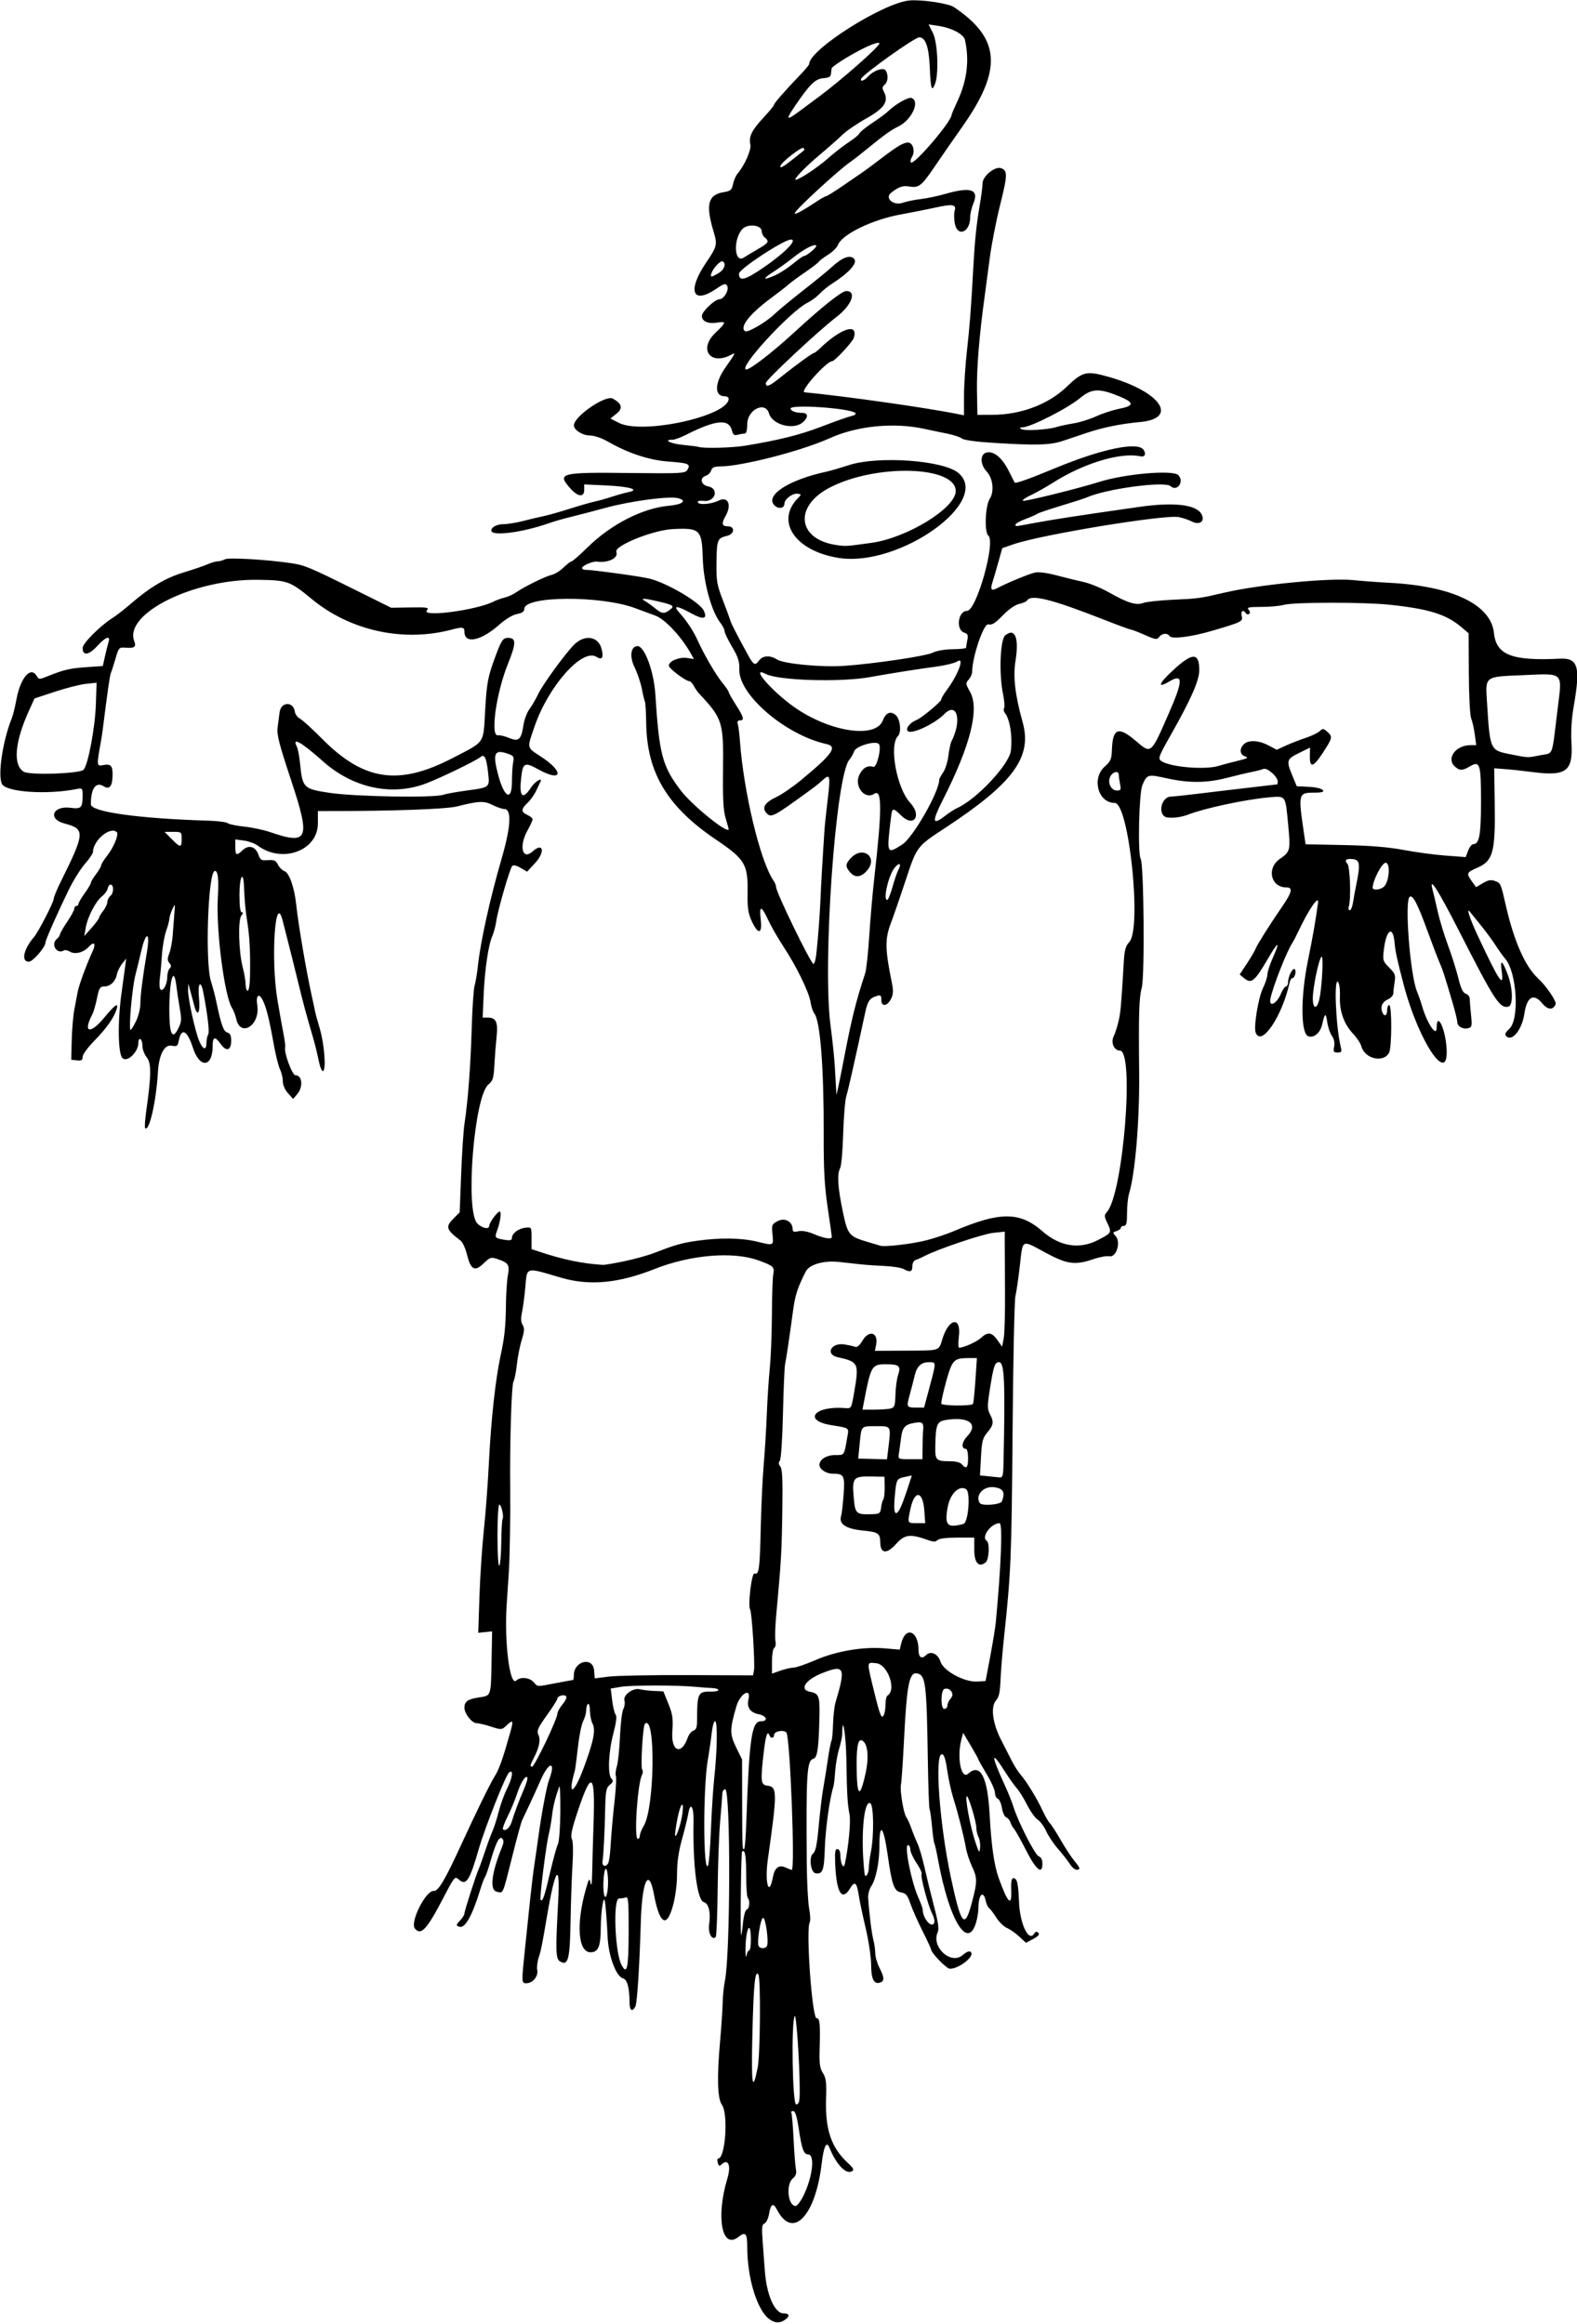 <?xml version="1.0" encoding="UTF-8" standalone="no"?>
<svg xmlns:rdf="http://www.w3.org/1999/02/22-rdf-syntax-ns#" xmlns="http://www.w3.org/2000/svg" height="1126" viewBox="0 0 764 1126" width="764" version="1.1" xmlns:cc="http://creativecommons.org/ns#" xmlns:dc="http://purl.org/dc/elements/1.1/">
<path d="m372.71 1123.8c-5.957-4.424-10.696-19.932-10.706-35.038-0.004-6.616-0.821-7.528-4.294-4.795-7.997 6.29-10.98-9.632-5.314-28.361 1.954-6.457 0.321-9.97-3.062-6.587-0.755 0.755-1.224 0.463-1.606-1-0.297-1.136-0.205-2.066 0.206-2.066 3.473 0 4.974-21.532 1.814-26.012-2.191-3.107-2.473-13.058-0.877-30.988 0.612-6.875 1.165-15.2 1.23-18.5s0.544-8.019 1.066-10.486c2.71-12.8 2.85-92.96 0.15-92.96-0.727 0-1.351 1.012-1.386 2.25s-0.503 7.2-1.041 13.25c-0.538 6.05-1.084 20.987-1.214 33.194-0.13 12.206-0.55 22.508-0.935 22.892-1.838 1.838-3.812-1.971-3.186-6.148 0.847-5.646-0.216-10.114-2.55-10.725-3.271-0.855-5.423-17.771-5.008-39.367 0.134-6.977-1.566-9.409-2.534-3.624-0.347 2.078-1.72 7.688-3.05 12.466-1.658 5.956-2.419 11.275-2.419 16.912 0 10.475-3.153 22.4-5.922 22.4-1.908 0-3.76-4.397-5.234-12.42-2.518-13.715-5.817-6.795-6.398 13.42-0.61 21.217-1.757 39.073-2.618 40.75-1.495 2.912-2.828 1.973-2.839-2-0.021-6.992-1.114-11.05-3.12-11.574-3.388-0.886-7.115-10.914-7.504-20.192-0.3-7.17-0.995-15.985-1.378-17.484-0.657-2.574-1.861 5.388-1.917 12.679-0.074 9.653-1.161 12.321-5.019 12.321-5.987 0-7.007-13.79-2.251-30.449 1.576-5.522 1.744-5.738 2.331-3 0.393 1.833 0.682-0.078 0.763-5.051 0.071-4.4 0.377-15.425 0.679-24.5 0.798-23.999-0.995-25.307-7.599-5.545-2.945 8.813-3.682 12.221-2.94 13.607 0.601 1.123 0.728 6.085 0.324 12.643-0.366 5.937-0.793 18.4-0.948 27.696-0.304 18.186-1.202 21.48-5.177 18.973-2.005-1.264-2.113-5.062-0.82-28.874 1.084-19.978-1.439-16.531-5.489 7.5-2.18 12.936-2.853 16.26-3.98 19.675-0.631 1.911-0.928 4.618-0.661 6.016 0.57 2.98-2.22 6.31-5.28 6.31-2.406 0-2.408-0.046-0.526-18 0.778-7.425 1.884-18 2.457-23.5 0.573-5.5 1.488-12.925 2.033-16.5s1.42-9.65 1.943-13.5c1.468-10.793 3.959-24.021 5.08-26.97 3.469-9.123 0.119-9.364-3.902-0.28-1.765 3.987-4.381 9.725-5.812 12.75s-2.947 6.23-3.368 7.123c-0.421 0.892-2.609 8.967-4.862 17.943-4.651 18.523-4.132 17.38-7.498 16.535-3.395-0.852-2.408-9.044 2.571-21.337 0.994-2.455 1.031-3.516 0.15-4.396-1.359-1.359-3.09 2.101-5.823 11.632-0.946 3.3-2.053 6.45-2.459 7-0.406 0.55-1.429 3.25-2.273 6-4.012 13.077-7.485 19.185-10.296 18.107-1.566-0.601-1.527-0.861 0.433-2.947 1.182-1.259 2.15-2.796 2.15-3.417 0-1.232 5.549-18.514 6.981-21.742 0.488-1.1 1.854-4.925 3.035-8.5s2.781-7.908 3.556-9.63c0.774-1.721 2.139-5.996 3.034-9.5 0.895-3.504 2.699-8.493 4.01-11.087 2.718-5.378 3.276-9.769 1.002-7.881-1.669 1.385-11.656 26.636-14.672 37.098-4.443 15.409-6.127 17.956-9.721 14.703-1.826-1.653-2.079-1.353-7.23 8.542-8.211 15.776-11.02 18.839-13.991 15.26-2.515-3.031 5.35-18.656 9.179-18.234 2.129 0.235 5.47-5.406 13.252-22.373 7.075-15.426 14.041-29.672 16.132-32.995 2.222-3.53 3.895-8.19 7.414-20.653 1.935-6.853 1.758-7.292-1.648-4.092-2.246 2.11-2.409 2.121-7.429 0.5-2.82-0.91-5.95-1.66-6.94-1.66-2.32 0-5.96-4.59-5.96-7.51 0-3.037 1.638-4.172 7.217-5.003 5.769-0.859 5.609-0.374 5.936-17.985l0.26-14-3.359 0.341-3.359 0.341 0.595-17.841c0.327-9.813 1.28-24.141 2.117-31.841 0.837-7.7 1.96-22.775 2.496-33.5 1.009-20.179 3.152-39.725 5.593-51 1.97-9.102 2.493-14.081 2.623-25 0.062-5.225 0.481-11.525 0.931-14 0.931-5.124 0.299-6.122-4.988-7.882-3.225-1.074-3.646-0.944-6.78 2.094-4.287 4.155-6.198 3.135-8.044-4.295-0.74-2.979-2.109-5.998-3.041-6.707-7.141-5.433-7.535-6.717-3.343-10.909l2.853-2.853 0.705-18.474c0.388-10.161 1.115-21.174 1.615-24.474 1.692-11.143 2.972-28.017 3.494-46.054 0.286-9.87 0.925-19.296 1.421-20.946 0.496-1.65 1.183-5.7 1.528-9 1.245-11.922 5.823-32.703 11.566-52.5 4.529-15.612 4.951-24 1.208-24-1.001 0-3.52-0.867-5.598-1.926-4.099-2.09-6.747-1.986-17.145 0.671-5.282 1.35-32.044 2.307-63.25 2.261h-4.25v6.015c0 13.141-17.224 19.534-29.057 10.785-1.45-1.072-4.505-2.199-6.789-2.506l-4.15-0.55v3.632c0 4.193 0.532 4.42 3.6 1.537 2.888-2.713 6.212-1.742 7.593 2.219 0.906 2.599 1.434 2.903 4.61 2.656 2.952-0.23 3.808 0.155 4.838 2.178 0.688 1.352 2.151 2.791 3.251 3.198 2.262 0.837 4.745 8.004 5.615 16.213 1.059 9.987 5.015 33.08 7.731 45.132 0.62 2.75 1.241 5.675 1.38 6.5 0.139 0.825 1.163 4.573 2.276 8.329 2.228 7.519 3.188 19.88 1.606 20.671-0.552 0.276-1.493-1.994-2.1-5.07-0.605-3.063-1.884-8.238-2.842-11.5-3.396-11.565-4.337-15.075-7.487-27.93-1.752-7.15-3.829-15.475-4.616-18.5-0.787-3.025-1.907-7.426-2.49-9.78-3.655-14.769-5.874 18.537-2.554 38.33 0.918 5.473 2.199 12.651 2.848 15.951 0.648 3.3 1.05 6.428 0.893 6.95-0.719 2.39 3.381 13.55 4.978 13.55 3.305 0 3.842 5.628 0.873 9.139l-1.997 2.361-2.503-2.806c-1.49-1.67-2.5-4.02-2.5-5.81 0-1.647-0.606-4.209-1.346-5.694-0.74-1.485-2.109-6.975-3.042-12.2-2.175-12.178-3.58-17.812-5.31-21.283-1.911-3.835-3.443-2.454-2.667 2.402 1.537 9.612-8.162 15.864-10.202 6.576-0.382-1.741-1.278-4.073-1.991-5.181-3.693-5.745-7.812-37.501-6.929-53.431 0.52-9.26 0.1-13.08-1.42-13.08-3.295 0-4.859 44.123-1.897 53.5 0.869 2.75 2.048 7.25 2.619 10 2.296 11.042 3.485 14.345 5.335 14.829 1.353 0.354 1.849 1.419 1.849 3.97 0 4.699-2.321 5.463-5.032 1.655-2.84-3.99-3.96-3.71-3.96 0.99 0 10.314-6.287 10.854-9.533 0.819-2.757-8.523-5.564-10.026-6.838-3.659-0.566 2.828-0.916 3.088-3.462 2.579-3.513-0.702-6.177 4.346-6.66 12.618-0.839 14.372-4.232 29.307-6.209 27.33-0.305-0.305-0.06-4.059 0.544-8.343 2.461-17.449 2.513-23.021 0.242-25.909-1.145-1.46-2.083-3.91-2.083-5.46 0-1.543-0.45-3.084-1-3.424-0.567-0.35-1 0.484-1 1.925 0 4.363-5.435 9.514-7.69 7.287-2.188-2.161-2.401-17.742-0.435-31.712 0.658-4.675 1.431-10.3 1.717-12.5l0.52-4-1.975 2.468c-1.086 1.357-2.214 3.666-2.507 5.13-0.699 3.49-3.201 5.9-6.132 5.9-2.066 0-2.504 0.71-3.541 5.75-0.651 3.163-1.632 6.6-2.181 7.639-4.808 9.104-1.212 10.11 5.784 1.618 5.117-6.21 7.045-7.496 5.918-3.946-1.305 4.112-5.098 9.479-10.73 15.185-3.2 3.242-5.75 6.725-5.75 7.856 0 1.625-0.549 1.968-2.75 1.714l-2.75-0.32 0.23-9.5c0.127-5.225 0.712-11.975 1.3-15s1.315-6.85 1.615-8.5c0.558-3.075 4.361-13.421 7.089-19.286 1.881-4.044 0.943-5.317-1.772-2.404-2.586 2.776-6.727 3.817-9.153 2.302-1.039-0.649-2.325-0.911-2.858-0.582-3.403 2.1-6.557-2.95-3.45-5.53 0.825-0.685 1.5-1.657 1.5-2.162 0-0.504 1.575-3.256 3.5-6.114 1.925-2.858 3.5-5.766 3.5-6.461 0-0.69 0.45-1.26 1-1.26s1-0.454 1-1.009c0-0.555 1.35-2.872 3-5.15 1.65-2.278 3-4.554 3-5.058 0-0.504 1.125-2.392 2.5-4.194 1.375-1.803 2.5-3.736 2.5-4.296 0-0.56 1.325-2.686 2.945-4.724 3.056-3.845 5.699-10.259 4.656-11.301-3.084-3.084-11.502 3.877-11.582 9.579-0.01 0.741-1.763 3.328-3.894 5.749-2.131 2.421-5.68 8.115-7.886 12.653-5.557 11.43-11.239 24.31-11.239 25.48 0 2.22-6.112 9.27-8.038 9.27-3.871 0-2.595-6.047 2.533-12 2.05-2.38 9.506-16.86 9.506-18.45 0-0.796 1.519-4.508 3.376-8.247 11.855-23.873 11.967-25.608 1.822-28.274-8.23-2.163-5.693-8.747 2.93-7.603 5.226 0.69 5.872 0.01 5.872-6.14 0-3.37-0.139-3.51-2.887-2.96-14.28 2.85-34.042 1.54-36.153-2.41-2.195-4.1 0.312-20.95 4.747-31.92 0.556-1.375 1.566-5.486 2.244-9.136 1.978-10.649 7.012-16.327 9.9-11.167 0.876 1.565 1.25 1.576 4.8 0.142 8.139-3.288 11.109-3.998 18.994-4.544l8.144-0.564 1.022-4.616c0.562-2.539 1.337-5.628 1.723-6.866 1.111-3.566-1.318-2.738-5.552 1.894-4.016 4.39-6.981 4.73-6.981 0.81 0-2.19 8.579-10.79 14.426-14.46 1.754-1.1 5.638-4.113 8.631-6.696 9.648-8.325 17.063-12.736 25.943-15.433 4.675-1.42 9.918-3.209 11.651-3.976 1.733-0.767 3.9-1.395 4.816-1.395 0.916 0 2.481-0.437 3.478-0.971 1.806-0.967 20.207 0.102 32.055 1.863 6.627 0.984 8.637 1.822 31 12.922l17.5 8.686 9.288-0.148c8.31-0.132 9.152 0.016 8 1.413-2.856 3.461 23.993-0.061 32.212-4.226 1.375-0.697 3.823-1.583 5.439-1.969 1.616-0.386 4.091-1.503 5.5-2.482 4.02-2.793 14.282-7.844 17.291-8.511 1.501-0.333 4.104-1.949 5.785-3.591s3.429-2.986 3.888-2.986c0.458 0 3.958-3.069 7.777-6.821 11.307-11.107 26.61-18.943 39.242-20.094 6.808-0.62 9.135-2.531 4.499-3.695-4.346-1.091-22.956 1.386-34.919 4.647-6.05 1.649-13.729 3.656-17.064 4.459-3.335 0.803-8.016 2.149-10.403 2.991-12.88 4.56-28.03 6.5-28.03 3.61 0-1.688 2.688-3.09 5.95-3.104 1.952-0.009 6.25-0.712 9.55-1.564 3.3-0.851 7.8-1.919 10-2.372 2.2-0.453 7.825-2.046 12.5-3.539 4.675-1.493 10.075-3.049 12-3.456 1.925-0.407 5.75-1.478 8.5-2.38 2.75-0.901 6.303-1.897 7.895-2.211 5.767-1.141 0.796-2.693-10.311-3.22l-11.08-0.52v2.642c0 3.815-3.103 3.428-6.865-0.858-6.389-7.277-4.664-7.71 29.099-7.313 24.675 0.29 26.679 0.183 27.716-1.478 1.782-2.855 0.662-3.366-8.85-4.042-9.549-0.678-19.589-3.971-29.722-9.748-3.07-1.75-6.58-2.92-8.75-2.92-3.43 0-7.63-2.68-7.63-4.87 0-4.368 15.409-14.957 18.901-12.988 4.452 2.509 4.96 4.697 1.702 7.325l-2.897 2.337 4.107 2.095c11.419 5.826 53.069-3.304 53.171-11.655 0.008-0.688-0.869-1.25-1.95-1.25-5.035 0-4.893-6.357 0.307-13.808 5.113-7.326 5.22-7.563 2.845-6.292-10.062 5.385-15.923-2.663-7.686-10.555 5.446-5.218 5.542-5.776 0.859-5.016-4.3 0.71-7.36-0.65-7.36-3.25 0-2.1 6.3-8.07 8.51-8.07 2.172 0 4.828-4.571 3.762-6.475-0.77-1.375-1.468-1.188-5.33 1.428-11.543 7.821-14.157 0.988-4.871-12.732 5.384-7.955 5.538-8.614 3.554-15.22-3.876-12.904-2.642-17.662 4.896-18.888 3.415-0.555 3.982-1.041 4.57-3.914 0.369-1.804 1.327-4.049 2.128-4.989 3.527-4.137 6.841-11.65 6.274-14.228-0.84-3.823 0.638-6.837 6.376-13.006 2.801-3.011 5.101-5.817 5.11-6.235 0.018-0.781 5.276-6.786 12.768-14.581 2.337-2.432 4.25-4.75 4.25-5.15 0-6.981 36.009-29.765 48.705-30.818 5.933-0.492 18.735 1.44 21.404 3.23 22.623 15.174 23.659 30.233 3.994 58.079-3.884 5.5-9.811 14.05-13.171 19-6.586 9.703-7.771 10.629-12.576 9.836-3.08-0.508-4.989 0.167-8.706 3.081-3.245 2.544 1.219 6.386 5.609 4.829 1.783-0.633 5.716-1.441 8.741-1.797 3.025-0.356 8.473-1.502 12.108-2.548 12.203-3.51 16.261-2.112 13.442 4.634-0.85 2.036-1.55 5.036-1.55 6.656 0 7.511-6.301 9.911-7.493 2.854-0.368-2.177-0.376-4.879-0.019-6.005 0.944-2.975-1.063-3.318-9.032-1.545-3.826 0.852-11.56 2.388-17.187 3.413-13.738 2.504-28.383 9.633-30.335 14.766-0.471 1.24-2.637 3.377-4.812 4.751-2.175 1.373-4.221 2.928-4.547 3.455-0.326 0.527-3.3 2.806-6.608 5.065s-6.867 4.883-7.907 5.832c-1.04 0.949-4.933 3.976-8.65 6.726-10.381 7.68-15.391 14.158-12.386 16.015 1.208 0.747 10.154-4.473 13.976-8.155 1.925-1.854 8.238-7.082 14.028-11.616 5.79-4.534 11.828-9.451 13.417-10.927 5.464-5.073 9.243-6.566 11.297-4.463 1.921 1.967-2.36 6.799-10.755 12.138-1.932 1.229-4.632 3.432-6 4.897s-3.95 3.377-5.738 4.252c-8.4 4.11-34.34 32.36-29.7 32.36 1.921 0 12.553-8.2 22.635-17.457 14.18-13.03 23.6-20.54 25.75-20.54 5.262 0 2.678 6.917-4.684 12.537-8.63 6.58-34.25 30.53-34.25 32.01 0 2.339 1.592 1.716 7.211-2.818 6.76-5.45 15.39-11.73 16.13-11.73 0.314 0 1.624-1.012 2.911-2.25 10.256-9.858 18.692-12.443 16.331-5.004-0.64 2-9.22 11.25-10.45 11.25-2.782 0-15.947 14.828-13.381 15.071 19.364 1.835 59.892 7.6 74.5 10.598l2.75 0.564v-9.373c0-5.155 0.641-14.995 1.424-21.867 1.302-11.421 2.062-21.398 3.085-40.494 0.665-12.421 1.525-20.813 3.021-29.5 0.805-4.675 1.465-9.715 1.467-11.199 0.004-3.406 5.895-8.287 8.863-7.345 3.326 1.056 3.283 3.325-0.339 17.737-1.929 7.676-4.219 19.435-5.088 26.131-0.869 6.697-1.987 15.101-2.484 18.676-2.515 18.101-3.86 34.679-3.671 45.25l0.21 11.75 7.506-0.025c13.519-0.044 26.854-5.068 35.559-13.396 8.015-7.668 9.66-8.061 20.66-4.938 25.033 7.107 33.979 20.078 15.066 21.845-9.523 0.89-17.928 2.602-25.81 5.257-3.283 1.106-8.444 2.838-11.469 3.849-6.211 2.076-12.906 2.277-33.5 1.007-8.615-0.531-14.577-1.349-15.5-2.125-0.825-0.694-4.2-1.796-7.5-2.449-3.3-0.653-8.025-1.637-10.5-2.186-14.863-3.299-32.792-1.543-46.158 4.521-13.54 6.14-42.7 13.64-53.03 13.64-2.774 0-3.837 0.482-4.303 1.949-0.34 1.072-1.496 2.227-2.567 2.567-3.163 1.004-2.447 4.434 1.072 5.138 5.58 1.116 3.434 7.771-2.271 7.043-1.512-0.193-2.75 0.021-2.75 0.476 0 1.655 6.275 1.262 10.168-0.636 4.519-2.205 6.422 2.058 3.332 7.463-2.087 3.651-1.817 5 1 5 3.648 0 3.446 3.736-0.25 4.619-4.708 1.125-5.016 1.882-5.152 12.66-0.116 9.208 0.178 11.015 2.965 18.222 1.702 4.4 3.361 8.9 3.688 10 0.532 1.79 2.158 4.987 8.363 16.438 2.864 5.286 3.693 5.783 5.453 3.271 1.826-2.607 5.5-2.868 8.91-0.633 3.108 2.037 21.451 3.807 32.024 3.09 14.593-0.989 39.95-4.731 43.288-6.389 1.95-0.968 5.918-1.662 9.75-1.705 3.554-0.04 6.462-0.354 6.462-0.697 0-0.344 0.272-1.986 0.605-3.649 0.497-2.485 0.23-3.143-1.498-3.692-4.18-1.33-3.01-10.54 1.35-10.54 4.574 0 14.051-33.542 10.313-36.5-1.989-1.574-1.468-14.495 0.718-17.832 2.275-3.472 1.541-9.949-1.493-13.18-3.451-3.674-3.241-8.902 0.376-9.316 3.591-0.411 7.404 3.037 10.627 9.611 1.272 2.594 2.436 4.871 2.586 5.059 0.441 0.552 7.118-1.834 19.482-6.96 22.786-9.449 40.312-13.072 42.96-8.881 1.346 2.13 0.588 3.57-1.627 3.09-9.55-2.067-27.609 3.415-42.392 12.868-3.025 1.934-7.75 4.589-10.5 5.9-2.75 1.31-4.505 2.568-3.9 2.796 1.082 0.406 27.13-6.045 36.9-9.139 12.414-3.932 35.67-5.944 38.3-3.314 3.088 3.088-0.52 8.268-3.734 5.36-2.812-2.545-31.141 1.264-40.566 5.454-1.1 0.489-6.725 2.309-12.5 4.044s-10.95 3.494-11.5 3.908c-0.55 0.414-3.138 1.552-5.75 2.53-2.612 0.977-4.75 2.165-4.75 2.64 0 1.063-1.03 1.145 9-0.717 9.546-1.773 21.558-3.615 51-7.821 16.738-2.391 27.583-1.114 30.075 3.542 1.846 3.45-0.915 5.512-4.735 3.536-1.6-0.827-4.468-1.787-6.374-2.134-6.997-1.27-66.796 8.578-79.954 13.167l-5.489 1.915-1.789 6.438c-0.984 3.541-2.268 7.934-2.853 9.763-1.334 4.17-0.757 4.762 2.801 2.872 4.312-2.291 14.483-6.475 17.626-7.25 1.733-0.428 5.75 0.084 10.5 1.336 4.231 1.116 10.168 2.572 13.193 3.235 3.025 0.664 8.488 2.905 12.141 4.98 9.049 5.143 13.287 6.457 16.668 5.171 1.48-0.563 7.866-1.263 14.191-1.555 12.829-0.593 12.928-0.606 25.5-3.526 16.664-3.87 50.578-7.151 62-5.998 4.4 0.444 12.317 1.032 17.592 1.307 30.559 1.592 49.209 10.552 50.646 24.329 1.109 10.641 8.689 13.597 31.895 12.438 8.887-0.444 10.12 3.769 6.756 23.085-1.037 5.953-1.431 12.21-1.107 17.553 0.849 13.987-2.465 16.46-19.121 14.276-4.213-0.552-10.053-1.183-12.978-1.401l-5.317-0.397 0.255 17.61c0.331 22.858-0.851 27.244-8.216 30.477-5.521 2.424-5.664 2.756-2.873 6.676l2.031 2.852 3.342-1.972c2.593-1.53 3.911-1.755 5.883-1.005 2.752 1.046 2.737 1.013 5.267 12.081 3.896 17.042 9.331 29.351 15.447 34.983 3.996 3.68 9.145 11.194 8.616 12.573-1.164 3.034-3.82 2.87-6.51-0.403-4.168-5.07-7.405-3.194-8.616 4.994-1.151 7.786-5.955 13.789-8.777 10.967-0.869-0.869-0.51-1.747 1.462-3.576 5.041-4.674 3.687-27.463-2.022-34.022-0.965-1.109-3.064-4.041-4.664-6.516s-4.927-6.975-7.394-10-4.623-5.688-4.791-5.917c-2.266-3.091-0.316 3.018 3.687 11.552 10.48 22.342 12.737 25.616 11.452 16.615-0.817-5.724 0.457-4.837 3.01 2.097 2.529 6.868 2.638 14.967 0.206 15.461-4.154 0.844-6.662-3.009-23.631-36.307-10.379-20.367-14.903-27.452-13.048-20.436 0.5 1.89 1.651 6.752 2.559 10.806 0.908 4.054 3.13 11.351 4.939 16.216 1.809 4.865 4.06 11.994 5.003 15.843 1.241 5.066 2.24 7.165 3.616 7.602 1.046 0.332 1.901 1.407 1.901 2.389 0 0.982 0.282 4.484 0.627 7.783 0.567 5.421 0.436 6.047-1.358 6.516-2.57 0.67-5.28-0.86-5.28-2.96 0-0.904-1.139-5.494-2.53-10.2-3.898-13.182-4.597-15.328-6.047-18.557-0.741-1.65-3.39-8.593-5.887-15.429-4.84-13.249-7.041-17.495-8.579-16.544-2.627 1.623 0.175 38.018 3.539 45.973 0.698 1.65 1.791 4.8 2.43 7 2.44 8.401 7.074 15.318 7.074 10.559 0-7.742 3.828-0.71 4.7 8.635 1.935 20.721-13.154-0.902-20.72-29.694-3.14-11.949-4.002-15.943-4.388-20.322-0.746-8.478-4.039-6.24-5.187 3.524-0.605 5.144-0.475 5.574 2.602 8.652 2.84 2.84 3.163 3.694 2.626 6.942-0.337 2.037-0.617 4.501-0.623 5.475-0.006 0.974-1.111 2.273-2.456 2.885-2.821 1.286-3.852 3.333-3.01 5.984 0.86 2.7 2.46 2.28 2.46-0.64 0-1.375 0.45-2.5 1-2.5 1.358 0 1.304 20.563-0.061 23.114-2.723 5.088-11.855 2.97-13.428-3.114-0.355-1.375-2.125-4.075-3.933-6-4.524-4.819-6.72-10.994-6.461-18.173 0.124-3.436-0.273-6.382-0.953-7.061-2.047-2.047-0.992 22.109 1.379 31.554 0.579 2.308 0.362 2.681-1.561 2.681-1.923 0-2.154-0.397-1.663-2.855 0.368-1.841-0.025-3.705-1.107-5.25-0.923-1.317-1.946-4.42-2.273-6.895-0.588-4.449-1.199-4.122-2.383 1.275-0.921 4.198-4.015 6.861-6.785 5.838-3.659-1.35-3.744-18.892-0.177-36.479 2.514-12.396 3.637-18.821 4.92-28.135 0.588-4.269-4.593 3.274-9.617 14-1.03 2.2-2.323 4.675-2.873 5.5-2.671 4.011-9.368 21.056-10.545 26.838-0.924 4.542 2.979 2.697 5.117-2.419 0.78-1.88 1.87-3.42 2.41-3.42 0.543 0 1.002-1.012 1.022-2.25 0.046-2.951 2.486-7.334 3.325-5.975 0.751 1.215-0.212 4.225-1.351 4.225-0.427 0-1.004 1.012-1.281 2.25-3.705 16.517-13.701 31.198-16.419 24.114-1.048-2.731 1.287-16.899 3.558-21.59 1.173-2.423 2.133-5.376 2.133-6.561s1.125-4.7 2.5-7.809c3.939-8.908 2.895-8.659-2.507 0.596-6.076 10.41-7.771 11.81-11.067 9.141l-2.361-1.912 3.536-5.365c1.945-2.95 3.856-6.225 4.248-7.276 0.696-1.868 7.063-11.958 12.764-20.228 4.88-7.079 5.376-9.361 2.038-9.361-7.502 0-9.651-9.292-3.182-13.76 5.136-3.547 5.275-4.102 4.107-16.43-1.409-14.87-0.903-14.193-9.98-13.37-10.732 0.972-30.351 5.165-38.095 8.141-3.479 1.337-6.946 1.872-10.203 1.574-5.211-0.476-3.652-10.124 1.644-10.175 1.132-0.011 7.684-0.714 14.559-1.562 6.875-0.848 17.9-2.155 24.5-2.905 6.6-0.75 12.112-1.397 12.25-1.438 0.138-0.041 0.25-0.689 0.25-1.439 0-2.283-5.17-6.793-6.926-6.042-0.866 0.371-3.374 1.024-5.574 1.452-2.2 0.428-7.6 1.712-12 2.854-9.806 2.545-18.433 2.617-29.214 0.245-9.363-2.06-9.611-1.989-11.883 3.39-1.621 3.837-2.275 33.244-0.793 35.642 1.539 2.491 2.01 56.787 0.54 62.325-1.351 5.09-1.577 12.431-1.282 41.498 0.235 23.07-1.926 48.739-4.93 58.571-0.516 1.689-0.938 5.852-0.938 9.25 0 4.826-0.329 6.179-1.5 6.179-0.825 0-1.5 0.42-1.5 0.933 0 0.513-0.933 1.229-2.073 1.591-1.933 0.614-1.963 0.78-0.435 2.468 2.637 2.914 0.313 10.396-3.03 9.757-1.323-0.253-4.78 0.361-7.684 1.363-8.899 3.074-12.804 2.552-23.278-3.111-11.814-6.387-10.94-6.827-12.421 6.25-0.7 6.188-1.672 12.843-2.159 14.79-0.487 1.947-1.106 31.647-1.375 66-0.473 60.34-0.792 68.084-4.053 98.46-0.826 7.7-1.634 17.464-1.795 21.697-0.219 5.759-0.753 8.206-2.122 9.719-2.761 3.051-1.76 11.078 2.385 19.119 1.833 3.556 4.238 8.265 5.345 10.465 1.106 2.2 2.986 5.125 4.178 6.5 2.944 3.397 7.852 11.439 10.682 17.5 1.284 2.75 2.843 5.45 3.465 6 0.622 0.55 2.947 4.15 5.167 8s5.198 8.412 6.619 10.137c2.971 3.608 3.162 4.363 1.106 4.363-0.812 0-2.259-1.238-3.215-2.75-0.956-1.512-3.503-4.775-5.661-7.25s-4.759-6.359-5.78-8.631c-1.021-2.272-2.881-4.803-4.135-5.624-1.253-0.821-3.594-4.092-5.2-7.268-1.607-3.176-3.847-6.782-4.977-8.013s-3.798-4.989-5.928-8.351c-6.728-10.62-6.589-7.689 0.35 7.387 1.519 3.3 3.314 7.8 3.988 10 2.215 7.228 10.497 23.435 12.285 24.041 1.147 0.389 1.75 1.629 1.75 3.599 0 5.487-3.108 2.902-7.944-6.607-2.506-4.928-5.09-9.542-5.741-10.253-0.651-0.711-1.456-2.148-1.788-3.194-0.332-1.046-1.253-2.151-2.048-2.456-0.794-0.305-1.73-2.344-2.08-4.531-0.35-2.187-1.258-4.215-2.018-4.507-0.74-0.3-1.36-1.59-1.36-2.88 0-1.29-1.8-5.329-4-8.977s-4-6.849-4-7.115c0-0.266-1.67-3.286-3.711-6.712l-3.711-6.229-0.886 3.407c-2.242 8.624-0.043 19.439 3.331 16.385 5.862-5.305 9.376 1.385 10.391 19.783 0.839 15.206 2.175 24.585 4.38 30.739 4.38 12.224 6.453 14.275 6.076 6.011-0.247-5.403 0.491-7.049 2.334-5.206 0.679 0.679 1.274 4.927 1.414 10.098 0.299 11.065 4.661 20.498 7.416 16.04 0.626-1.013 1.192-1.117 1.951-0.358 0.759 0.759 0.052 1.617-2.438 2.958l-3.507 1.889-3.271-3.029c-1.799-1.666-4.492-3.546-5.984-4.178-1.492-0.632-3.837-2.928-5.21-5.103-1.373-2.175-2.93-4.222-3.46-4.55-0.53-0.328-1.259-1.94-1.62-3.584-1.147-5.224-3.492-2.987-3.503 3.343-0.003 1.742-0.461 4.807-1.017 6.81-4.009 14.432-13.092-0.218-18.545-29.909-0.734-3.997-1.542-7.603-1.796-8.013-0.254-0.41-0.769-4.115-1.146-8.233-0.377-4.118-0.904-7.843-1.172-8.279-0.268-0.435-0.652-11.46-0.854-24.5-0.573-37.035-1.058-40.729-5.429-41.355-3.534-0.506-4.766 5.854-6.037 31.147-0.566 11.275-1.262 21.538-1.547 22.808-0.604 2.691 1.308 14.189 2.624 15.779 0.494 0.597 1.563 2.969 2.375 5.271 0.812 2.302 2.164 5.638 3.005 7.414 0.841 1.776 2.386 7.054 3.433 11.729s3.127 13.159 4.621 18.854c2.006 7.645 2.462 10.915 1.74 12.5-3.21 7.045 6.33 15.861 12.001 11.09 2.09-1.758 3.361-2.234 4.071-1.524 2 1.98-5.65 8.07-10.14 8.07-1.68 0-9.17-7.73-9.17-9.47 0-0.349-1.854-4.323-4.12-8.832-2.27-4.51-4.9-10.45-5.84-13.2-1.439-4.172-2.2-5.083-4.598-5.504-3.31-0.59-4.35-3.48-6.41-18-2-14.11-4.03-16.37-4.03-4.49 0 7.814-1.679 16.139-3.932 19.49-0.924 1.375-1.604 3.85-1.512 5.5 0.388 6.891 1.656 17.236 2.513 20.5 0.506 1.925 0.922 4.867 0.925 6.539 0.003 1.671 0.906 4.804 2.006 6.961 2.394 4.695 2.508 6.368 0.487 7.143-3.035 1.165-4.487-1.586-4.496-8.516-0.005-3.645-1.179-11.578-2.61-17.628-1.43-6.05-2.906-13.027-3.28-15.504-1.032-6.836-1.976-7.73-4.238-4.011-3.963 6.516-6.61 2.416-7.253-11.235-0.287-6.092-0.07-7.75 1.012-7.75 0.819 0 1.406 1.115 1.448 2.75 0.118 4.607 1.569 7.365 2.236 4.25 1.728-8.074 2.886-20.323 2.237-23.655-1.031-5.287-1.271-9.458-1.555-27.075-0.19-11.76-1.947-22.281-1.998-11.962-0.006 1.205-0.69 4.429-1.519 7.163-0.83 2.735-1.689 7.685-1.909 11-0.22 3.315-0.627 6.702-0.904 7.527-1.693 5.049-3.806 20.267-4.093 29.475-0.342 10.951-1.055 12.874-4.549 12.263-2.339-0.409-3.272-7.915-1.184-9.527 1.269-0.98 1.934-4.211 2.777-13.5 0.61-6.716 1.596-14.911 2.192-18.211 0.596-3.3 1.607-9.6 2.247-14 0.64-4.4 1.419-8.422 1.733-8.938 0.313-0.516 0.655-4.15 0.759-8.076s0.649-8.679 1.21-10.562c5.061-16.989 4.393-18.455-6.459-14.159-8.233 3.259-11.293 8.057-5.791 9.078 4.137 0.768 4.654 2.112 4.454 11.589-0.334 15.856-0.977 20.34-2.995 20.868-3.096 0.81-3.487 7.037-3.152 50.2 0.073 9.35 0.593 19.408 1.156 22.351 0.563 2.943 0.689 5.948 0.281 6.678-1.937 3.458 1.144 46.471 3.329 46.471 1.588 0 1.826 2.543 1.461 15.638-0.18 6.462 0.149 8.711 1.598 10.922 1.511 2.306 1.773 4.435 1.524 12.381-0.466 14.877 2.454 23.61 10.354 30.971 2.971 2.769 3.379 3.571 2.162 4.252-2.917 1.632-7.587-3.307-10.952-11.583-1.35-3.32-2.714-0.38-3.708 7.993-3.019 25.433-14.072 36.813-21.606 22.245-1.857-3.591-3.039-2.951-3.894 2.108-0.364 2.154-1.343 4.178-2.176 4.498-1.256 0.482-1.409 1.989-0.892 8.828 0.343 4.536 0.82 10.947 1.061 14.247 0.846 11.586 4.767 20.5 9.018 20.5 2.688 0 3.209 1.169 1.227 2.755-2.639 2.112-5.28 2.142-8.04 0.091zm16.666-60.097c4.392-9.141 5.52-19.75 2.101-19.75-2.089 0-3.024-2.555-4.482-12.25-0.933-6.199-1.724-8.75-2.714-8.75-0.769 0-1.176 0.358-0.906 0.796 0.271 0.438 0.757 6.176 1.081 12.75 0.324 6.574 0.835 13.169 1.135 14.654 0.395 1.955-0.025 3.19-1.522 4.472-3.441 2.947-2.356 13.327 1.393 13.327 0.765 0 2.526-2.362 3.914-5.25zm-1.948-52.267c-0.12-13.315-1.681-35.69-2.408-34.515-1.787 2.891-1.117 43.197 0.712 42.841 1.522-0.296 1.758-1.456 1.696-8.327zm-20.341-9.668c1.232-6.181 1.502-43.053 0.33-44.95-1.6-2.588-2.33 4.689-2.912 29.036-0.592 24.749 0.043 28.658 2.582 15.914zm-62.527-65.348c0.049-14.579-0.175-17.443-1.332-17-0.765 0.294-2.254 0.534-3.309 0.534-3.01 0-2.034 26.178 1.201 32.223 2.668 4.986 3.381 1.723 3.439-15.757zm58.43 8.65c0.467 0 0.826-2.475 0.799-5.5-0.057-6.312-1.232-7.271-2.144-1.75-0.689 4.17-0.629 13.098 0.064 9.5 0.238-1.238 0.815-2.25 1.282-2.25zm8.53-2.028c1.074-1.738-0.632-14.1-1.889-13.682-1.199 0.399-2.959 11.349-2.163 13.46 0.569 1.51 3.168 1.652 4.052 0.222zm-9.758-17.725c1.351-0.45 1.698-4.455 0.49-5.664-0.412-0.413-0.75-5.4-0.75-11.083 0-9.334-0.598-12.735-1.993-11.339-0.506 0.506-0.947 38.539-0.468 40.34 0.146 0.55 0.539-1.889 0.873-5.42 0.354-3.741 1.125-6.593 1.847-6.833zm90.844 6.344c0.298-0.775-0.15-2.745-0.994-4.377-2.021-3.908-5.801-18.095-5.117-19.202 0.295-0.477-0.821-2.877-2.479-5.334-1.65-2.45-3.01-5.41-3.01-6.57 0-1.15-0.51-2.1-1.13-2.1-1.899 0 1.571 17.621 4.99 25.333 1.178 2.658 2.142 5.26 2.142 5.782 0 4.452 4.42 9.56 5.604 6.475zm18.258-9.84c2.679-10.208 2.676-11.695-0.032-17.555-1.194-2.582-2.479-6.495-2.856-8.695-0.961-5.605-3.813-16.899-6.062-24-1.045-3.3-2.407-9.488-3.027-13.75-0.822-5.65-1.527-7.75-2.601-7.75-3.59 0-1.119 33.843 4.344 59.5 5.015 23.55 6.73 25.603 10.234 12.25zm-204.42-14.24c1.537-6.6 3.273-12.9 3.858-14 0.586-1.104 1.109-8.204 1.165-15.842 0.056-7.613-0.191-13.013-0.549-12-2.021 5.721-2.954 9.463-3.461 13.889-0.312 2.724-1.009 6.753-1.549 8.953-1.375 5.604-4.623 31.446-4.026 32.042 1.012 1.012 1.84-1.356 4.562-13.042zm27.772 9.25c0.751-3.966 0.277-11.25-0.732-11.25-0.537 0-1.061 3.038-1.164 6.75-0.178 6.45 0.998 9.242 1.896 4.5zm80.206-7.149c0.875-4.662 2.909-6.229 6.162-4.747 1.385 0.631 2.727 1.147 2.984 1.147 1.693 0-0.808-64.389-2.584-66.529-1.286-1.549-5.976-0.65-5.976 1.145 0 1.724-1.677 1.823-2.28 0.133-0.907-2.539-1.801 0.189-2.741 8.361-1.61 14.006-1.43 15.703 1.704 16.072 4.913 0.579 4.932 2.823 0.295 35.816-1.571 11.18 0.548 18.663 2.436 8.601zm46.473-4.383c-0.015-1.495 0.428-4.967 0.983-7.717 1.626-8.053 1.423-23.173-0.32-23.842-3.235-1.242-4.684 17.386-2.676 34.401 0.264 2.24 2.038-0.264 2.013-2.842zm-76.47-18.72c0.335-8.8 1.053-20.05 1.596-25 1.42-12.953 1.665-26.909 0.483-27.5-0.582-0.291-1.312 2.217-1.746 6-0.41 3.575-1.228 9.2-1.817 12.5-2.368 13.27-2.305 55.708 0.076 51.434 0.439-0.789 1.073-8.634 1.408-17.434zm-49.813 16.324c0.4-0.647 0.884-3.684 1.077-6.75 0.522-8.309 1.162-15.567 2.238-25.386 0.531-4.846 0.725-9.441 0.43-10.209-0.295-0.768-0.072-2.878 0.494-4.688 0.567-1.81 1.247-8.316 1.511-14.457 0.264-6.141 0.992-12.121 1.616-13.288 0.625-1.167 0.87-2.96 0.545-3.984-0.857-2.701 4.11-6.415 7.458-5.577 1.387 0.347 4.518 0.718 6.956 0.823l4.434 0.191 2.43 6c2.079 5.133 2.356 7.111 1.915 13.683-0.638 9.525 4.435 11.429 7.445 2.794 0.555-1.592 1.807-3.148 2.781-3.457 1.367-0.434 1.771-1.642 1.769-5.291-0.009-12.564 0.532-13.741 6.246-13.591 2.225 0.058 4.046-0.286 4.046-0.766 0-0.479-1.238-0.911-2.75-0.959-1.512-0.048-5.225-0.319-8.25-0.603-9.228-0.866-31.212-0.859-36.313 0.011l-4.813 0.821 0.687 5.679c0.378 3.124 1.133 6.238 1.679 6.921 0.674 0.843 0.314 3.819-1.123 9.276-2.366 8.986-2.799 19.897-0.866 21.836 1 1.004 0.839 1.593-0.808 2.95-1.83 1.508-2.086 2.972-2.303 13.196-0.215 10.1-0.79 21.168-1.228 23.665-0.436 2.484 1.394 3.27 2.699 1.159zm179.45-12.71c-0.58-1.09-1.06-3.09-1.06-4.44 0-3.085-3.952-16.053-4.672-15.332-0.855 0.855 1.697 14.587 4.026 21.661 1.931 5.865 2.17 6.187 2.453 3.296 0.172-1.762-0.164-4.095-0.747-5.184zm-112.48-7.76c1.39-40.16 2.59-48.35 7.04-48.35 3.721 0 2.852-2.688-1.11-3.432-3.996-0.75-5.845-3.394-4.928-7.048 1.534-6.111-3.984-3.054-5.829 3.229-3.254 11.085-3.268 13.494-0.119 19.913l2.87 5.84 0.043 21c0.045 21.952 0.102 23.188 1.021 22.269 0.311-0.311 0.766-6.348 1.012-13.417zm-51.58 7.02c0-0.898 0.848-3.035 1.885-4.75 5.312-8.786 5.809-54.646 0.536-49.372-0.978 0.978-2.169 21.174-1.307 22.158 0.436 0.497 0.41 1.622-0.058 2.5-2.22 4.16-4 31.09-2.06 31.09 0.55 0 1-0.734 1-1.632zm20.596-10.666c0.885-7.061-0.965-5.016-2.455 2.715-0.628 3.254-1.123 6.629-1.102 7.5 0.076 3.069 2.913-5.079 3.557-10.215zm-82.677 3.949c1.346-4.425 3.56-10.32 6.024-16.042 1.159-2.69 1.834-5.165 1.5-5.498-0.968-0.968-3.243 2.763-5.052 8.289-0.919 2.806-2.937 7.635-4.485 10.731-1.548 3.096-2.566 5.878-2.263 6.181 1.192 1.192 3.365-0.667 4.275-3.66zm171.45-23.65c1.662-7.659 1.042-14.007-1.523-15.592-1.968-1.216-2.82 2.007-2.836 10.717-0.029 16.527 1.467 18.2 4.359 4.875zm-136.65-2.25c4.884-13.105 5.974-18.577 4.319-21.669-0.643-1.202-1.194-3.956-1.224-6.12s-0.451-3.688-0.937-3.388c-0.485 0.3-0.882 1.666-0.882 3.036s-0.669 3.785-1.487 5.367c-0.818 1.582-1.965 7.297-2.549 12.7-0.584 5.403-1.257 10.499-1.495 11.324-3.633 12.562-0.555 11.658 4.255-1.25zm-18.385-12.584c3.11-6.51 5.66-12.64 5.66-13.61 0-0.974 1.15-3.139 2.556-4.81 1.492-1.773 2.186-3.408 1.667-3.927-1.021-1.021-4.224-0.051-4.224 1.28 0 0.489-2.294 4.104-5.097 8.033-4.405 6.173-4.955 7.455-4.051 9.438 1.136 2.493 0.427 6.052-2.227 11.184-1.846 3.57-1.971 4.241-0.786 4.241 0.461 0 3.386-5.325 6.5-11.834zm164.05-13.75c0.34-0.87 0.61-3.1 0.61-4.94 0-1.848 0.45-3.637 1-3.977 4.45-2.75 0.064-15.149-5.535-15.647-4.722-0.42-4.659-1.352-0.947 13.894 2.95 12.118 3.695 13.747 4.875 10.671zm30.61-4.09c0-0.919 0.782-2.535 1.737-3.59 1.835-2.028-0.529-5.3-3.196-4.424-1.82 0.59-1.91 9.68-0.09 9.68 0.85 0 1.55-0.75 1.55-1.67zm-189.66-10.83c4.311-0.825 8.023-1.5 8.25-1.5 0.227 0 0.412-1.04 0.412-2.311 0-6.959 9.256-9.155 9.817-2.329l0.317 3.859 6.683-0.859c3.676-0.473 20.929-0.803 38.341-0.735l31.658 0.124 0.459-2.403c0.565-2.954-1.01-28.108-1.844-29.458-1.21-1.957 0.729-18.04 2.11-17.51 2.164 0.831 2.568-2.109 3.004-21.872 0.231-10.453 0.869-24.18 1.419-30.505 0.55-6.325 1.231-17.408 1.513-24.629 0.282-7.221 0.938-17.346 1.457-22.5 0.519-5.154 0.98-16.796 1.025-25.871 0.044-9.075 0.337-17.911 0.651-19.635 0.649-3.571 0.213-3.981-7.11-6.673-12.19-4.481-32.826-2.794-50.276 4.111-17.776 7.034-31.71 8.303-45.724 4.164-17.165-5.069-16.118-5.364-17.013 4.79-0.375 4.259-1.091 9.658-1.59 11.998-0.641 3.004-0.553 4.824 0.299 6.188 0.965 1.546 0.877 2.998-0.441 7.245-0.906 2.921-1.957 8.237-2.334 11.812-0.377 3.575-1.129 7.357-1.671 8.404-0.977 1.887-1.831 30.463-1.571 52.596 0.139 11.83-0.205 32.421-0.659 39.5-0.141 2.2-0.609 9.279-1.041 15.731-1.235 18.477 1.509 40.181 4.678 37.011 1.887-1.887 6.312-1.484 8.342 0.758 2.16 2.387 1.206 2.343 10.838 0.5zm210.41-13c1.246-6.6 2.455-14.025 2.686-16.5 2.62-28.036 3.374-48.004 1.813-47.996-4.112 0.021-9.067 6.755-6.25 8.496 1.557 0.962 1.206 9.084-0.452 10.46-3.32 2.75-5.55 0.32-5.55-6.03v-5.93h-8.3c-5.125 0-8.759 0.459-9.501 1.201-0.922 0.922-1.954 0.931-4.45 0.039-8.861-3.167-11.425-2.859-15.671 1.882-4.469 4.99-7.546 4.695-7.614-0.732-0.057-4.488-0.918-5.078-8.508-5.826-8.058-0.794-11.621-3.138-10.496-6.907 0.354-1.187 0.912-5.915 1.24-10.508 0.662-9.284 0.225-10.108-5.377-10.135-3.15-0.02-6.32-2.15-6.32-4.26 0-2.63 3.39-4.76 7.58-4.76 4.646 0 4.326 0.491 5.993-9.205 0.697-4.053 0.961-3.873-7.747-5.269-14.129-2.264-8.299-9.526 6.642-8.274 2.925 0.245 2.98 0.156 4.189-6.752 2.646-15.124 2.416-15.654-7.792-17.902-6.253-1.377-3.21-7.23 3.224-6.201 2.057 0.329 4.396 0.85 5.196 1.157 0.939 0.36 2.2-0.703 3.554-2.998 3.199-5.421 7.802-3.99 6.595 2.05l-0.578 2.893 12.825-0.073c19.677-0.111 17.91 0.426 20.005-6.085 3.181-9.887 9.071-10.509 7.862-0.83-0.377 3.018-0.316 5.481 0.136 5.473 2.298-0.042 8.585-2.883 10.629-4.803 3.195-3.002 5.161-2.738 7.861 1.054l2.304 3.235 0.784-3.985c0.431-2.192 0.713-12.76 0.625-23.485-0.088-10.725-0.15-21.471-0.139-23.88l0.021-4.38-5.631 0.598c-5.107 0.543-26.999 7.93-33.131 11.18-1.375 0.729-3.288 1.571-4.25 1.872-1.062 0.332-1.75 1.543-1.75 3.078 0 2.787-1.033 3.119-4.285 1.379-1.185-0.634-5.317-1.292-9.184-1.461-3.867-0.17-9.056-0.53-11.531-0.801-2.475-0.271-7.206-0.791-10.513-1.156-7.444-0.822-14.42 1.206-16.176 4.703-4.061 8.088-5.085 11.298-6.179 19.368-1.786 13.17-3.199 22.659-3.797 25.5-0.29 1.375-0.751 12.175-1.025 24-0.289 12.47-0.93 22.025-1.526 22.75-0.715 0.87-0.643 1.715 0.24 2.778 0.945 1.138 1.2 6.173 1 19.75-0.326 22.153-0.524 25.6-3.021 52.722-0.481 5.225-0.636 10.685-0.344 12.133 0.292 1.448 0.038 2.937-0.563 3.309-0.62 0.37-1.11 3.33-1.11 6.57v5.897l4.126-1.456c2.269-0.801 5.115-1.456 6.324-1.456s5.974-1.636 10.588-3.636c10.133-4.391 23.06-6.584 33.574-5.695l7.279 0.615 0.693-2.892c2.081-8.688 8.417-6.314 8.417 3.155 0 3.518 1.543 4.51 3.685 2.368 2.194-2.194 5.759-0.598 6.889 3.085 1.405 4.579 11.636 10.147 17.918 9.751l3.993-0.251 2.266-12zm-236.91-55.04c0.071-5.83 0.36-10.972 0.642-11.429 0.75-1.21-0.58-7.03-1.6-7.03-0.481 0-0.875 6.777-0.875 15.059 0 8.283 0.384 14.822 0.854 14.531 0.47-0.29 0.912-5.297 0.983-11.127zm223.91-9.09c2.413-0.647 3.55-15.448 1.294-16.843-3.405-2.105-7.803 2.268-8.96 8.909-1.511 8.678-0.195 10.04 7.665 7.933zm-18.949-6.449c-0.702-9.711-4.719-10.192-6.732-0.806-1.494 6.966-1.53 6.886 3.051 6.886h4.12l-0.44-6.08zm-20.96-1.42c0.186-1.65 0.677-3.45 1.091-4 0.414-0.55 0.711-3.25 0.662-6l-0.09-5-6.786-0.116c-8.371-0.143-9.001 0.676-8.086 10.518 0.717 7.714 1.078 8.011 9.373 7.721 3.114-0.109 3.537-0.454 3.838-3.123zm9.252 0.33c0.639-1.193 2.176-5.267 3.416-9.053l2.255-6.884-3.131 0.659c-4.324 0.91-4.365 0.987-5.159 9.698-0.729 7.999 0.23 10.044 2.619 5.58zm49.302-3.412c1.661-4.328 0.728-6.143-3.505-6.82-5.261-0.841-9.63 3.774-7.237 7.646 0.951 1.538 10.105 0.834 10.742-0.826zm0.76-18.17c0.873-40.091 0.475-49.25-2.139-49.25-2.099 0-2.637 1.602-4.5 13.399-1.22 7.725-1.214 9.269 0.043 11.7 2.019 3.905 1.834 5.289-1.192 8.885-2.306 2.74-2.701 4.262-3.118 12.009l-0.478 8.871 3.868 0.399c2.128 0.22 4.656 0.475 5.618 0.567 1.498 0.144 1.771-0.805 1.897-6.582zm-17.15-2.75c0-2.475-0.464-4.5-1.031-4.5-2.387 0-2.101-3.252 0.526-5.995 5.614-5.86 1.23-9.616-9.486-8.129-5.149 0.715-5.681 1.869-5.891 12.766-0.134 6.936 0.286 7.357 7.341 7.357 2.599 0 4.788 0.593 5.541 1.5 2.122 2.557 3 1.679 3-3zm-38.652-4.717c1.34-11.13 1.52-10.78-5.79-10.78-7.569 0-7.202-0.39-8.091 8.627l-0.698 7.087 6.972 0.176 6.972 0.176 0.634-5.283zm16.59-0.53c0.025-3.163 0.12-6.425 0.21-7.25 0.502-4.597-0.044-5.279-3.741-4.679-5.001 0.812-6.225 2.143-6.901 7.511-0.323 2.567-0.784 5.906-1.024 7.418-0.434 2.74-0.413 2.75 5.487 2.75h5.923l0.046-5.75zm-15.369-18.834c1.786-0.48 2.096-1.406 2.242-6.698 0.093-3.377 0.655-7.612 1.248-9.41 1.505-4.561 0.655-5.308-6.045-5.308-6.685 0-7.151 0.828-10.559 18.75l-0.618 3.25 5.829-0.014c3.206-0.008 6.762-0.264 7.902-0.57zm18.763-10.35c3.29-12.24 3.29-12.07-0.14-12.07-3.939 0-5.958 1.857-7.065 6.5-0.525 2.2-1.6 6.355-2.389 9.234-1.67 6.091-1.579 6.266 3.266 6.266h3.669l2.664-9.934zm21.023 8.163c0.262-0.424 0.8-5.599 1.196-11.5l0.72-10.73h-4.055c-5.707 0-7.088 0.752-8.77 4.778-1.39 3.32-4.45 15.21-4.45 17.28 0 1.12 14.671 1.279 15.359 0.166zm-168.85-69.17c4.95-1.033 11.475-2.841 14.5-4.018 10.292-4.005 13.495-4.902 21.322-5.97 10.638-1.452 20.979-1.286 28.178 0.452 8.489 2.05 8.271 2.147 7.734-3.433-0.449-4.678-0.324-4.99 2.63-6.517 3.391-1.754 7.136 0.35 7.136 4.009 0 1.213 0.656 1.435 2.823 0.96 1.819-0.399 4.516 0.106 7.583 1.421 4.846 2.077 8.611 2.644 8.574 1.29-0.011-0.412-0.918-6.825-2.015-14.25-1.55-10.495-1.978-18.396-1.919-35.5 0.109-32.04-1.675-55.003-4.544-58.5-0.677-0.825-1.503-3.3-1.836-5.5-0.736-4.866-6.914-17.516-13.185-27-2.546-3.85-5.833-9.583-7.305-12.74-3.363-7.214-4.452-7.292-3.631-0.26 0.834 7.144-1.289 7.509-4.364 0.75-1.778-3.907-2.135-6.436-2.014-14.25 0.205-13.232-1.365-15.833-15.16-25.126-23.661-15.939-33.56-32.355-33.951-56.305-0.089-5.462-0.368-10.265-0.62-10.673-0.252-0.408-0.909-3.138-1.461-6.068-0.552-2.93-2.163-7.706-3.58-10.614-2.54-5.22-1.82-10.21 1.48-10.21 3.362 0 7.885 12.206 8.593 23.188 1.896 29.441 3.357 34.97 12.365 46.812 5.477 7.201 23.174 21.467 23.174 18.682 0-0.175-0.666-2.56-1.479-5.299-1.121-3.774-1.423-9.57-1.25-23.932 0.274-22.653-0.273-24.373-11.589-36.451-0.773-0.825-1.933-2.513-2.579-3.75s-1.585-2.25-2.088-2.25c-1.82 0-10.02-6.18-10.02-7.55 0-2.15 5.072-4.276 8.841-3.706l3.341 0.505-1.634-2.877c-4.65-8.188-12.413-16.447-17.049-18.14-1.65-0.602-6.034-2.227-9.743-3.61-16.71-6.23-53.76-6.01-53.76 0.32 0 1.315-1.007 2.031-3.522 2.502-2.117 0.397-5.552 2.464-8.611 5.181-8.92 7.92-16.87 9.52-16.87 3.4 0-2.263-0.939-2.43-6-1.069-23.365 6.282-49.177 0.693-67.88-14.7-10.703-8.809-11.74-9.18-26.226-9.386-31.088-0.443-64.942 16.356-59.866 29.707 1.094 2.878 0.149 3.544-4.496 3.167-2.794-0.227-3.062 0.082-4.565 5.259-0.878 3.025-1.888 6.175-2.245 7-0.535 1.235-1.523 8.127-4.157 29-0.104 0.825-0.474 3.075-0.823 5-1.949 10.771-1.897 11.281 1.1 10.682 3.873-0.775 4.785 0.206 4.689 5.045-0.103 5.228-1.505 6.931-4.28 5.198-3.818-2.39-6.24 1-6.24 8.73 0 3.677 23.281 6.925 56.788 7.922 4.559 0.136 8.834 0.683 9.5 1.216 0.666 0.533 4.298 1.29 8.07 1.682 3.772 0.392 9.355 1.572 12.407 2.621 18.664 6.421 19.787 3.626 10.177-25.327-5.729-17.262-6.948-22.017-6.477-25.264 0.319-2.2 0.75-5.493 0.958-7.317 0.599-5.262 6.653-5.598 7.396-0.411 0.176 1.228 1.301 2.748 2.5 3.379 1.199 0.631 6.014 5.017 10.7 9.748 20.213 20.406 37.105 22.905 63.21 9.35 16.052-8.335 14.829-6.552 15.792-23.027 0.817-13.97 1.288-16.375 5.336-27.222 2.52-6.752 3.4-8 5.643-8 4.164 0 4.164 2.379 0.001 12.758-5.655 14.096-8.578 35.088-4.798 34.459 0.937-0.156 3.403 0.427 5.48 1.295 4.625 1.932 5.85 0.8 6.922-6.397 0.378-2.538 1.679-5.965 2.891-7.615s3.168-5.025 4.347-7.5c2.183-4.582 13.192-19.67 17.328-23.747 5.131-5.058 11.702-4.022 13.252 2.087 1.088 4.287 0.255 5.565-2.505 3.842-6.845-4.275-23.245 14.178-29.944 33.694-3.786 11.029-4.024 10.011 3.489 14.951 10.93 7.186 9.813 12.211-1.35 6.074-7.319-4.024-7.933-3.644-8.78 5.421-0.739 7.918 1.079 9.1 4.906 3.192 1.855-2.864 5.84-5.289 4.54-2.762-0.212 0.412-1.111 2.325-1.996 4.25-0.885 1.925-2.774 4.591-4.197 5.924-3.242 3.038-3.263 4.447-0.087 5.894 1.375 0.626 2.5 1.583 2.5 2.125 0 0.542-1.125 3.001-2.5 5.464-4.216 7.551-2.471 14.592 2.5 10.093 5.209-4.714 6.226 0.263 1.163 5.691l-3.837 4.114-3.153-1.862c-1.981-1.17-3.481-1.506-4.036-0.903-1.177 1.279-6.916 21.105-7.702 26.606-0.342 2.395-1.219 5.704-1.949 7.354-1.916 4.332-3.676 16.367-4.204 28.75l-0.459 10.75h2.466c4.018 0 5.03 2.197 4.272 9.272-0.37 3.457-0.849 9.611-1.065 13.677-0.34 6.415-0.723 7.667-2.898 9.472-6.889 5.716-11.343 60.966-5.423 67.267 2.248 2.393 5.824 3.14 5.824 1.217 0-1.518 3.934-6.904 5.043-6.904 1.019 0 0.331 5.062-1.262 9.282-1.266 3.355-1.032 3.641 3.595 4.392 2.794 0.453 3.624 0.25 3.624-0.888 0-2.215 3.119-4.595 6.5-4.961 3-0.325 3-0.325 3 5.023v5.348l4 1.328c11.388 3.782 20.428 5.652 30.5 6.312 0.825 0.054 5.55-0.747 10.5-1.78zm146.18-10.093c3.95-1.006 10.025-3.04 13.5-4.521 22.261-9.488 31.889-9.466 42.817 0.096 8.454 7.397 17.914 8.91 26.86 4.296 6.786-3.5 6.829-3.58 4.512-8.462-1.457-3.071-1.469-3.611-0.111-5.151 7.91-8.98 13.45-78.23 6.26-78.23-2.769 0-4.479-3.868-3.022-6.836 0.719-1.465 1.798-4.797 2.398-7.404 1.005-4.372 1.303-7.749 2.527-28.62 0.343-5.856 0.886-7.843 2.658-9.729 6.19-6.58-0.16-67.41-7.03-67.41-8.09 0-11.332-11.898-4.811-17.654 2.817-2.487 3.283-3.576 3.435-8.039 0.361-10.599 3.11-11.613 11.655-4.298 7.44 6.368 7.149 6.615 15.968-13.55 6.911-15.801 6.96-19.315 0.215-15.335-6.181 3.647-5.248 1.042 2.016-5.63 9.239-8.486 12.469-8.438 12.469 0.184 0 4.972-4.005 14.084-13.737 31.256-5.927 10.459-6.333 11.541-4.762 12.691 4.106 3.002 21.322 4.487 27.927 2.409 1.689-0.531 5.771-1.617 9.071-2.411 4.846-1.167 5.567-1.581 3.75-2.15-2.616-0.82-2.94-3.639-0.679-5.901 2.192-2.192 7.199-1.963 11.936 0.545l4.007 2.122 4.493-2.051c2.471-1.128 6.743-2.789 9.493-3.692 2.75-0.903 5.787-2.353 6.75-3.224 1.601-1.448 1.921-1.428 3.75 0.227 2.709 2.451 2.609 2.925-2.141 10.217-4.629 7.105-6.397 7.535-6.28 1.527l0.079-4.054-5.329 2.614c-6.038 2.961-6.255 3.704-3.215 11.019l2.115 5.089 6.056 0.295c6.686 0.325 9.658 2.795 3.363 2.795-8.863 0-8.83-0.112-5.846 20.265l0.698 4.765 18.5 0.379c12.914 0.264 21.681 0.982 29.033 2.376 5.793 1.098 14.924 2.326 20.291 2.729l9.757 0.732 1.178-3.122c0.65-1.72 1.74-3.12 2.42-3.12 2.998 0 3.816-4.436 3.816-20.7 0-18.324-0.505-19.909-5.414-17.009-3.614 2.135-4.948 2.145-7.257 0.055-4.287-3.88 0.402-10.332 7.515-10.341l2.844-0.004-0.718-5.25c-0.395-2.888-1.182-6.375-1.75-7.75-0.574-1.392-1.073-11.081-1.126-21.86l-0.09-19.36-3.5-2.96c-7.341-6.22-15.47-8.774-34.5-10.839-12.337-1.339-46.82-1.318-51.526 0.032-1.903 0.546-6.781 0.992-10.84 0.992-6.239 0-7.198 0.218-6.208 1.411 0.737 0.888 0.808 1.635 0.192 2.016-0.539 0.333-1.262 0.148-1.608-0.411-1.199-1.94-2.545-1.003-1.952 1.359 0.674 2.686 0.187 2.93-14.414 7.222-10.126 2.976-19.571 4.138-20.564 2.531-1.005-1.626-3.669-1.387-5.013 0.45-1.034 1.415-1.759 1.311-6.985-1-3.207-1.418-6.21-2.579-6.674-2.579s-6.146-2.082-12.626-4.626c-25.978-10.201-35.757-12.65-37.734-9.451-0.314 0.508-2.028 1.242-3.809 1.633-1.967 0.431-5.099 2.629-7.979 5.598-3.715 3.832-5.229 4.766-7 4.322-2.22-0.55-7.78 15.9-7.78 22.95 0 1.053-0.753 2.746-1.673 3.762-1.571 1.736-1.531 2.102 0.658 5.996 4.625 8.228 0.187 25.921-13.059 52.061-5.56 10.973-5.337 12.85 0.952 8.001 1.962-1.512 4.572-3.2 5.8-3.75 9.501-4.254 25.323-21.162 26.076-27.864 0.814-7.253-0.47-15.188-2.97-18.342-0.526-0.663-0.661-1.682-0.302-2.264s0.128-3.592-0.515-6.688c-2.045-9.853-1.431-26.508 1.054-28.541 4.742-3.881 6.77 1.202 4.958 12.432-1.229 7.622-0.178 16.574 3.487 29.704 4.71 16.873-4.582 29.521-37.635 51.224-13.824 9.077-13.602 8.778-19.247 25.904-2.436 7.389-5.615 16.585-7.065 20.435-2.805 7.446-2.715 12.538 0.5 28.264 0.833 4.077 0.782 5.878-0.229 7.988-1.809 3.774-4.79 4.243-4.79 0.754 0-2.272-0.314-2.546-2.25-1.966-3.366 1.009-4.378 2.457-5.562 7.96-5.086 23.633-8.23 37.55-9.148 40.5-0.599 1.925-1.284 10.131-1.522 18.236-0.238 8.105-0.902 15.613-1.475 16.684-1.56 2.915-1.169 9.392 1.269 21.001 2.428 11.561 2.89 12.108 12.688 14.995 2.475 0.729 4.95 1.469 5.5 1.644 2.153 0.685 15.368-0.863 22.183-2.598zm-39.84-87.97c3.745-19.52 5.8-27.786 10.317-41.5 0.543-1.65 1.419-9.75 1.946-18 0.527-8.25 1.648-21.075 2.491-28.5 3.739-32.938 3.729-42.911-0.041-40.441-4.742 3.107-10.014-3.827-7.138-9.388 1.683-3.254 3.962-4.505 6.652-3.651 1.726 0.548 4.172-9.618 2.674-11.116-1.7-1.7-10.945 1.01-11.885 3.483-0.546 1.435-1.595 3.285-2.333 4.111-6.683 7.486-13.158 98.774-9.151 129 0.912 6.875 1.831 15.65 2.043 19.5 0.212 3.85 0.483 8.575 0.602 10.5l0.216 3.5 0.796-3.5c0.438-1.925 1.702-8.225 2.81-14zm3.243-90.146c-2.698-2.896-2.621-4.402 0.376-7.399 5.793-5.793 12.929-0.083 7.706 6.166-2.817 3.37-5.684 3.808-8.082 1.233zm-312.06 82.4c0.008-1.512 0.38-3.325 0.826-4.027 0.718-1.132-0.24-9.378-2.38-20.473-1.236-6.41-2.803-4.391-2.079 2.678 0.745 7.275-0.727 9.776-2.267 3.851-0.544-2.08-1.42-5.36-1.951-7.28l-0.965-3.5-0.102 3.047c-0.13 3.888 3.344 19.882 5.374 24.741 1.829 4.378 3.518 4.837 3.54 0.962zm-12.925-16.62c-0.591-3.372-1.332-8.269-1.646-10.881-1.254-10.432-3.419-3.149-3.438 11.566-0.014 11.514 1.424 14.676 4.208 9.25 1.726-3.363 1.827-4.512 0.876-9.934zm-21.184 6.053c1.149-2.37 2.089-6.19 2.089-8.48 0-4.085 1.066-12.477 3.175-25.001 1.663-9.871-0.49-10.269-2.736-0.505-0.734 3.192-2.032 8.504-2.884 11.804-1.565 6.062-3.336 26.5-2.296 26.5 0.31 0 1.503-1.942 2.652-4.316zm573.29-10.75c1.294-5.879 2.067-21.526 1.01-20.425-1.39 1.45-4.21 14.98-4.21 20.21 0 5.338 2.045 5.478 3.202 0.219zm-558.2-10.42c0-1.71 0.521-3.63 1.158-4.266 0.877-0.877 0.851-1.527-0.105-2.679-1.013-1.22-1.015-2.169-0.014-4.792 0.687-1.799 1.417-5.746 1.623-8.771 0.206-3.025 0.565-7.75 0.799-10.5 0.419-4.932 0.405-4.959-0.973-2-0.768 1.65-1.417 3.731-1.442 4.624-0.025 0.893-0.741 3.593-1.592 6-0.851 2.407-1.748 7.526-1.994 11.376-0.246 3.85-0.702 8.911-1.014 11.247-0.312 2.336-0.246 4.767 0.147 5.402 1.109 1.79 3.408-2.01 3.408-5.64zm40.12-0.76c0.186-11.319-0.18-18.698-1.278-25.75-1.003-6.44-1.291-9.53-1.654-17.75-0.353-8-2.188-4.436-2.188 4.25 0 5.618 0.381 8.5 1.122 8.5 0.75 0 0.687 0.524-0.189 1.581-1.715 2.066-1.322 17.506 0.637 25.026 0.787 3.02 1.43 6.819 1.43 8.443s0.45 2.951 1 2.951c0.564 0 1.052-3.163 1.119-7.25zm274.28-10c0.745-6.093 1.906-21.313 2.118-27.75 0.161-4.902 1.066-20.518 1.911-33 0.168-2.475 0.872-9.131 1.565-14.791 1.386-11.315 1.087-12.569-2.245-9.445-1.235 1.158-3.677 3.147-5.425 4.421-19.331 14.079-19.82 14.329-22.281 11.363-1.972-2.376-0.276-4.905 4.918-7.336 2.689-1.258 8.186-5.022 12.215-8.363 15.314-12.696 17.722-16.17 12.077-17.42-19.584-4.336-42.329-23.745-42.066-35.896 0.089-4.111-0.559-6.163-3.538-11.201-2.01-3.39-3.65-6.82-3.65-7.61 0-0.796-0.874-2.558-1.942-3.915-4.395-5.588-8.239-19.589-8.594-31.301-0.424-14.016-1.264-14.841-14.465-14.211-9.63 0.46-28.556 8.099-27.417 11.067 1.135 2.957-3.909 5.46-9.454 4.691-1.889-0.262-7.13 1.998-7.13 3.074 0 0.483 0.576 0.879 1.28 0.879 3.547 0 26.864 3.176 31.22 4.253 8.73 2.157 24.619 11.519 26.479 15.6 1.862 4.086-0.233 4.488-6.233 1.196-6.949-3.814-8.895-3.917-5.663-0.299 3.723 4.166 6.795 8.825 8.915 13.518 3.156 6.986 8.836 16.708 12.014 20.564 1.643 1.993 2.987 3.963 2.987 4.377 0 0.414 1.575 3.215 3.5 6.224 3.875 6.058 4.261 7.567 1.933 7.567-1.048 0-1.38 0.59-1.002 1.782 0.311 0.98 0.778 4.693 1.038 8.25 1.806 24.739 9.822 58.148 16.181 67.44 0.742 1.085 1.35 2.568 1.35 3.296 0 2.594 16.852 37.231 18.114 37.231 0.42 0 0.997-1.913 1.282-4.25zm-347.44-18.09c0.021-0.47 0.938-1.99 2.038-3.39 1.1-1.398 2-3.327 2-4.285 0-0.958 0.697-2.321 1.548-3.028 1.655-1.374 1.619-5.507-0.048-5.389-0.55 0.039-1.162 0.913-1.361 1.943-0.198 1.03-1.451 2.729-2.783 3.777-3.028 2.382-6.98 10.059-7.858 15.264l-0.665 3.95 3.546-4c1.95-2.2 3.563-4.379 3.583-4.842zm607.51-7.41c0.31-2.062 0.987-5.775 1.504-8.25 2.166-10.366 1.883-12.465-1.728-12.813-3.078-0.297-4.121 0.609-2.531 2.199 1.349 1.349 1.892 17.113 0.716 20.817-0.314 0.988-0.11 1.797 0.452 1.797s1.276-1.688 1.586-3.75zm-223.1-7.5c0.965-3.438 2.175-7.031 2.689-7.986 1.776-3.301 0.863-4.254-1.503-1.568-2.994 3.4-5.939 15.804-3.752 15.804 0.446 0 1.6-2.812 2.565-6.25zm237.89 0c2.72-2.06 3.55-11.75 1.01-11.75-1.79 0-6.27 8.63-6.27 12.09 0 1.329 3.351 1.113 5.264-0.339zm-233.21-20.58c5.24-3.32 17.95-25.55 17.95-31.38 0-0.477 0.857-2.087 1.904-3.578s2.193-5.111 2.546-8.047c0.353-2.936 1.023-6.085 1.489-7 5.181-10.179 2.717-19.496-3.493-13.205-4.749 4.812-15.896 9.991-17.675 8.213-1.221-1.221 1.071-4.124 4.23-5.357 2.43-0.949 12-8.896 12-9.965 0-0.54 1.075-2.414 2.388-4.165 5.756-7.673 9.165-16.742 5.362-14.263-1.238 0.806-5.85 1.943-10.25 2.526-8.647 1.146-22.41 3.324-32 5.065-14.208 2.579-44.314 1.687-50.467-1.495-8.57-4.431 4.357 9.962 15.467 17.222 17.203 11.242 37.936 13.892 41.192 5.266 1.442-3.821 3.827-4.75 6.345-2.471 2.097 1.897 2.738 8.291 1.006 10.023-4.463 4.463-0.635 25.387 5.932 32.416 5.733 6.138 1.729 12.04-4.242 6.253-4.256-4.125-4.507-4.075-5.125 1.024-2.138 17.637-2.102 17.723 5.447 12.924zm-349.05-2.67c0-3.437-0.074-3.5-4.146-3.5h-4.146l3.396 3.439c4.302 4.36 4.896 4.36 4.896 0.06zm126.6-21.432c1.595-0.513 6.754-1.448 11.465-2.077 11.307-1.511 11.21-1.43 10.385-8.718-0.815-7.207-1.729-9.111-3.625-7.554-2.249 1.847-19.054 10.006-26.38 12.808-16.552 6.33-35.441 2.283-50.007-10.713-10.455-9.329-15.137-11.973-12.658-7.149 0.519 1.01 1.221 4.63 1.561 8.045 1.2 12.056 1.617 12.477 14.218 14.384 12.279 1.858 50.205 2.53 55.04 0.975zm33.4-6.45c0-3.506 0.269-7.722 0.599-9.368 0.538-2.691 0.271-3.107-2.649-4.125-6.476-2.257-7.399-0.166-4.588 10.39 2.96 11.1 6.64 12.82 6.64 3.1zm294.62 1.25c-0.344-1.719-0.625-3.744-0.625-4.5 0-2.136-2.799-1.619-4.068 0.751-1.554 2.903 0.278 6.873 3.171 6.873 1.871 0 2.066-0.401 1.521-3.125zm-502.15-6.96c2.185-2.261 5.597-20.413 5.968-31.744l0.341-10.424-5.139 0.546c-2.826 0.3-9.593 2.016-15.036 3.814l-9.897 3.268-2.776 6.123c-6.812 15.03-7.736 26.19-2.43 29.39 2.918 1.757 27.119 0.952 28.969-0.964zm705.82-7.041c6.444-1.294 5.356 1.616 8.273-22.125 2.294-18.666 3.485-17.513-17.18-16.642-18.26 0.769-17.781 0.407-17.011 12.858 1.449 23.459 1.466 23.496 11.18 25.425 9.091 1.806 8.285 1.779 14.738 0.483zm-421.86-70.39c2.501-1.892 1.944-2.333-5.077-4.01-7.269-1.736-9.599-1.831-6.85-0.278 1.1 0.621 3.272 2.183 4.827 3.47 3.261 2.7 4.435 2.835 7.1 0.819zm36.458-79.568c16.549-2.726 26.746-5.281 37.264-9.339 6.243-2.409 12.654-4.673 14.246-5.031 1.611-0.363 2.498-1.02 2-1.483-2.54-2.36-31.4-4.35-31.4-2.17 0 1.156 2.52 2.107 5.582 2.107 2.938 0 3.138 2.039 0.439 4.481-4.431 4.01-14.832 1.357-16.469-4.201-1.82-6.19-10.55-1.86-10.55 5.24 0 2.908-0.438 4.482-1.25 4.491-0.688 0.008-2.204 0.27-3.371 0.583-1.676 0.45-2.259 0.02-2.778-2.048-1.462-5.825-7.79-5.244-22.165 2.033-2.627 1.33-5.6 2.418-6.606 2.418-4.818 0-1.037 1.918 4.92 2.495 3.712 0.36 7.2 0.81 7.75 1.001 2.287 0.791 16.241 0.426 22.385-0.586zm150.72-9.013c1.705-0.524 5.548-1.351 8.54-1.838 2.992-0.487 7.897-2.019 10.9-3.405 3.003-1.386 8.048-3.032 11.21-3.658 7.262-1.437 7.304-2.984 0.16-5.945-9.845-4.081-13.468-3.95-19.086 0.687-6.269 5.175-24.115 14.242-28.101 14.277-1.243 0.011-1.373 0.238-0.466 0.813 1.545 0.981 12.614 0.369 16.843-0.931zm-141.9-77.21c10.39-7.09 16.88-13.69 13.46-13.69-3.4 0-25.17 14.29-25.17 16.53 0 3.894 2.857 3.201 11.711-2.839zm5.963 3.563c2.141-0.963 5.949-3.438 8.462-5.5s4.879-3.75 5.257-3.75c1.35 0 6.519-4.332 6.058-5.078-0.681-1.103-6.263 1.821-11.413 5.977-2.453 1.98-6.728 5.052-9.5 6.825-5.522 3.534-4.973 4.272 1.135 1.526zm-27.578-0.966c2.786-1.646 3.844-4.585 2.05-5.695-0.988-0.611-4.556 3.085-5.465 5.66-0.771 2.184-0.234 2.19 3.415 0.034zm19.16-11.71c5.14-2.987 5.539-3.671 3.25-5.57-0.825-0.685-1.5-2.069-1.5-3.077 0-2.932-6.599-3.768-9.201-1.166-4.682 4.682-4.22 17.031 0.523 13.977 1.198-0.771 4.316-2.645 6.928-4.163zm28.73-23.256c1.92-1.273 3.82-2.314 4.23-2.314 0.412 0 4.184-2.362 8.384-5.25s8.596-5.905 9.769-6.706c1.18-0.801 4.84-3.523 8.14-6.049 8.15-6.237 11.09-7.995 13.36-7.995 2.442 0 3.633 4.244 1.948 6.942-0.675 1.082-0.904 2.291-0.508 2.687 1.47 1.47 19.7-19.887 19.7-23.079 0-0.3 1.307-3.359 2.905-6.798 4.589-9.876 5.773-19.67 3.566-29.491-0.625-2.779-6.379-5.826-12.829-6.793l-4.811-0.721 2.085 4.086c2.334 4.575 2.979 19.683 1.057 24.74-1.575 4.144-2.119 2.434-2.546-8.007-0.4-9.858-2.05-14.567-5.1-14.567-2.207 0-27.37 17.957-28.148 20.088-0.587 1.606 1.465 0.977 3.251-0.996 2.77-3.061 7.569-4.724 8.66-3.001 1.364 2.154 1.092 5.524-0.556 6.892-1.133 0.94-1.228 1.696-0.408 3.228 2.557 4.777 0.411 8.119-8.374 13.039-4.531 2.538-9.814 6.161-11.739 8.051-1.925 1.89-6.764 6.163-10.753 9.495-7 5.845-13.13 12.204-11.77 12.204 1.68 0 10.55-5.872 15.52-10.27 3.025-2.679 7.612-6.249 10.194-7.933 2.582-1.684 4.902-3.606 5.158-4.271 0.255-0.665 3.052-2.928 6.215-5.027 3.163-2.1 6.482-4.533 7.376-5.408 3.736-3.659 10.075-7.298 11.656-6.692 4.306 1.652-0.053 10.82-6.616 13.914-3.22 1.518-6.615 3.949-14.305 10.243-3.398 2.781-7.238 5.782-8.534 6.669-5.97 4.087-27.14 23.605-27.14 25.025 0 0.885 3.831-1.185 10.982-5.937zm-12.15-20.014c2.568-2.035 5.045-4.009 5.505-4.387 0.46-0.378 0.382-0.969-0.175-1.312-0.946-0.585-10.265 6.651-10.996 8.539-0.647 1.67 1.047 0.821 5.665-2.839zm3.91-23.845c2.617-1.95 6.705-4.987 9.084-6.75 10.76-7.972 29.18-24.201 29.18-25.711 0-2.088-16.065 6.075-22.885 11.629-0.212 0.172-0.437 1.34-0.5 2.595-0.095 1.88-0.761 2.335-3.79 2.588-3.888 0.324-6.536 2.92-13.643 13.374-4.812 7.078-4.391 7.453 2.56 2.275zm18.76 216.84c-21.245-3.258-31.138-17.792-19.818-29.112 1.566-1.566 1.563-1.696-0.053-2.007-2.498-0.481-6.629 2.545-6.629 4.856 0 2.233-2.878 2.699-4.8 0.777-4.83-4.83 6.923-12.434 25.3-16.368 1.65-0.353 6.519-1.778 10.819-3.167 14.123-4.56 45.496-2.339 52.875 3.744 16.54 13.633-28.382 45.774-57.694 41.279zm15.626-7.32c17.37-2.43 40.87-16.87 40.87-25.11 0-12.285-38.872-13.301-61.195-1.599-17.302 9.069-15.473 24.937 3.195 27.72 4.715 0.703 4.915 0.691 17.126-1.016z"/>
</svg>
